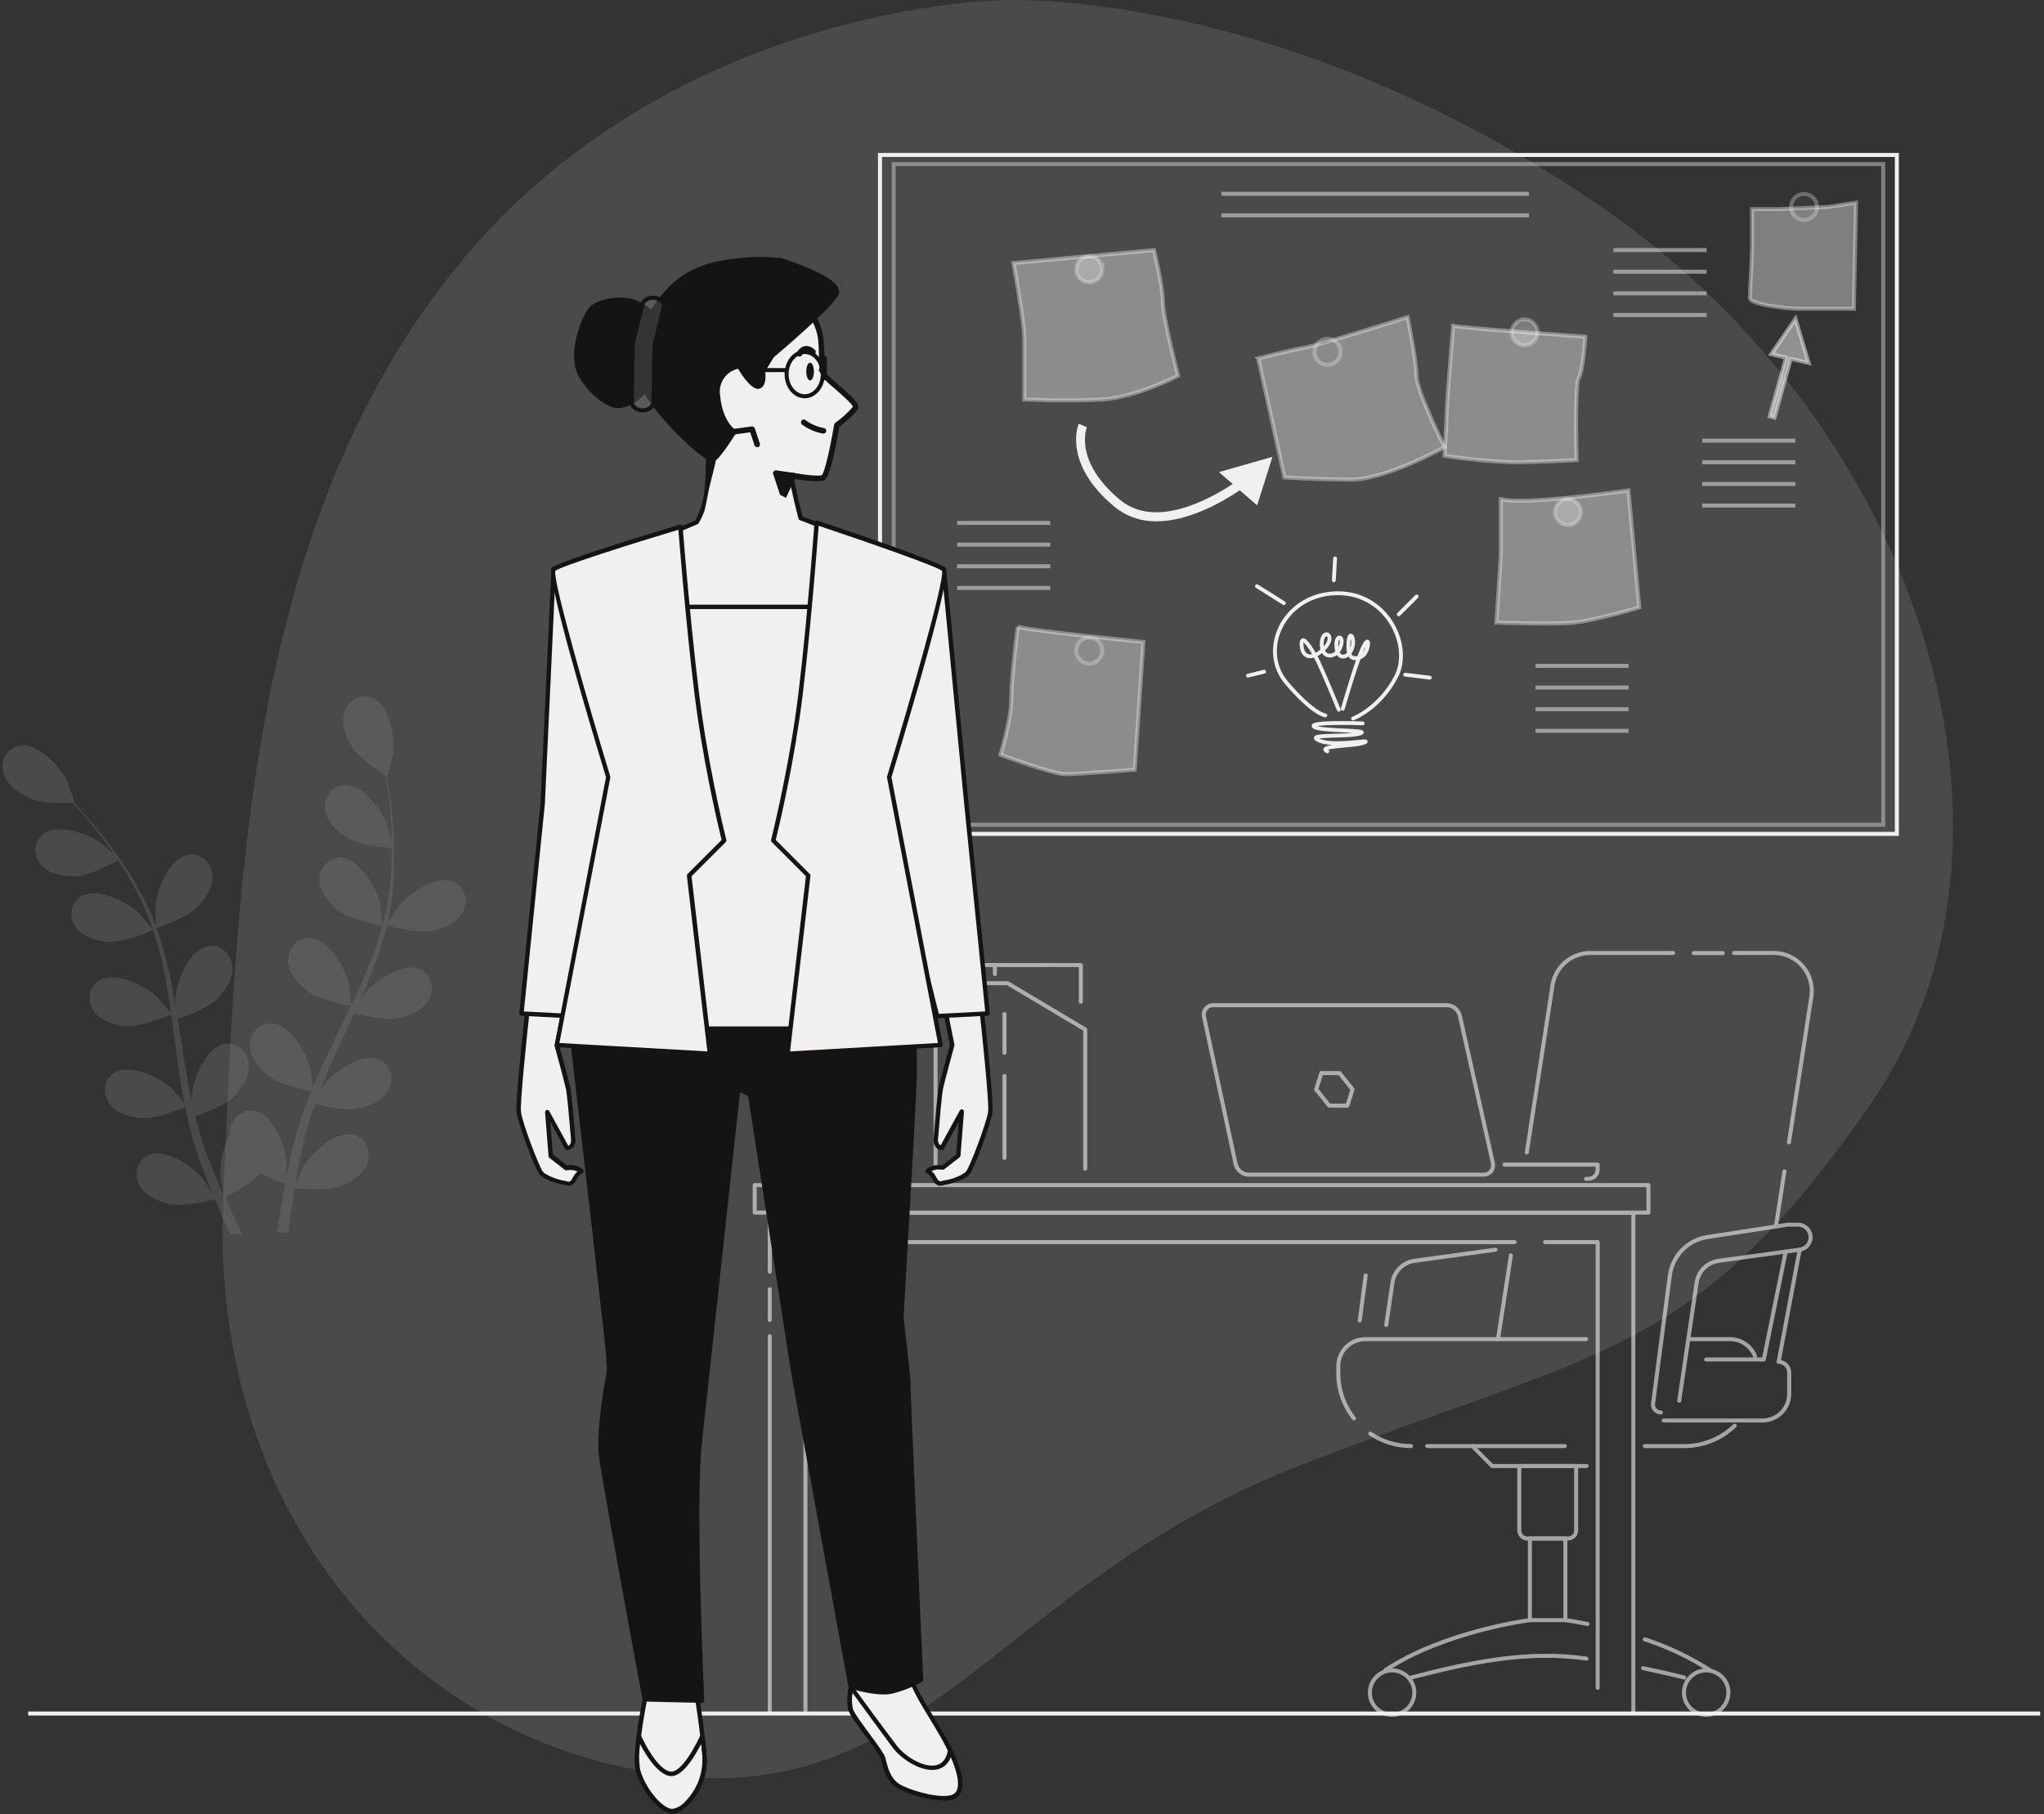 <svg fill="none" height="451" viewBox="0 0 508 451" width="508" xmlns="http://www.w3.org/2000/svg" xmlns:xlink="http://www.w3.org/1999/xlink"><rect x="0" y="0" width="508" height="451" fill="#333333" stroke="none"/><clipPath id="a"><path d="m0 0h508v451h-508z"/></clipPath><g clip-path="url(#a)"><path d="m248.832.056s-82.165.861-135.242 66.203c-53.076 65.341-54.795 157.399-58.119 231.876-3.324 74.478 41.707 132.685 107.815 142.693 66.108 10.009 84.022-46.576 158.244-75.942 74.223-29.366 98.956-26.09 143.448-90.581 44.492-64.492 13.57-167.385-66.796-222.729-80.365-55.344-149.35-51.519-149.35-51.519z" fill="#808080" fill-opacity=".3"/><g stroke="#f1f0ef"><g opacity=".6" stroke-linecap="round" stroke-linejoin="round"><path d="m191.305 332.127v93.293"/><path d="m191.305 320.435v7.659"/><path d="m405.937 425.63v-124.16h-214.632v14.624"/><path d="m384.007 308.754h13.069v110.771"/><path d="m200.176 425.42v-116.666h176.249"/><path d="m206.435 294.561h4.155"/><path d="m216.54 294.572h193.143v6.843h-222.114v-6.843h16.221"/><path d="m443.481 291.178-2.039 13.235"/><path d="m430.984 236.873h9.863c1.361 0 2.706.294 3.943.863 1.237.568 2.336 1.397 3.223 2.43.886 1.033 1.539 2.246 1.913 3.555.374 1.308.461 2.683.255 4.028l-5.565 36.189"/><path d="m420.956 236.906h7.207"/><path d="m379.456 286.461 6.402-41.577c.347-2.225 1.476-4.254 3.185-5.721 1.709-1.466 3.886-2.275 6.138-2.279h20.64"/><path d="m372.304 332.865 3.207-20.816"/><path d="m408.78 359.445h9.818c4.678.005 9.175-1.809 12.541-5.058"/><path d="m354.706 359.445h34.194"/><path d="m340.578 356.359c2.985 2.015 6.504 3.09 10.105 3.086"/><path d="m394.2 332.865h-54.856c-.885 0-1.762.175-2.579.514-.818.339-1.561.836-2.186 1.462-.625.627-1.121 1.37-1.459 2.188-.337.819-.511 1.695-.509 2.58v1.764c-.009 4.07 1.367 8.022 3.901 11.207"/><path d="m436.175 337.075c-.503-1.243-1.365-2.308-2.476-3.057-1.111-.75-2.421-1.152-3.762-1.153h-9.785"/><path d="m394.321 364.404h-23.472l-4.936-4.959"/><path d="m377.593 364.404h14.128v16.012c0 .532-.212 1.042-.588 1.418s-.886.587-1.418.587h-10.116c-.532 0-1.042-.211-1.418-.587s-.588-.886-.588-1.418z"/><path d="m389.043 382.421h-8.816v20.288h8.816z"/><path d="m344.248 415.194c14.689-9.775 35.979-12.486 35.979-12.486"/><path d="m394.288 412.285c-14.855-2.204-29.643 1.102-43.594 4.705"/><path d="m418.576 416.99c-3.383-.87-6.799-1.631-10.226-2.336"/><path d="m408.78 407.48c5.723 1.864 11.182 4.457 16.243 7.714"/><path d="m389.043 402.708c1.862.254 3.703.585 5.51.959"/><path d="m345.978 426.247c3.049 0 5.521-2.472 5.521-5.521s-2.472-5.521-5.521-5.521-5.521 2.472-5.521 5.521 2.472 5.521 5.521 5.521z"/><path d="m424.042 426.247c3.049 0 5.521-2.472 5.521-5.521s-2.472-5.521-5.521-5.521-5.521 2.472-5.521 5.521 2.472 5.521 5.521 5.521z"/><path d="m417.341 348.172 4.331-29.368c.204-1.368.845-2.634 1.829-3.607.983-.974 2.255-1.603 3.626-1.792l20.155-2.777c.75-.102 1.438-.471 1.936-1.04.498-.57.774-1.3.775-2.057-.003-.828-.334-1.621-.921-2.206-.586-.584-1.381-.912-2.209-.912h-2.545l-19.968 3.074c-2.379.366-4.575 1.494-6.258 3.215s-2.763 3.942-3.076 6.328l-4.176 31.858c-.035.276-.01.557.072.823.083.266.221.511.405.72.185.208.412.375.666.489s.529.173.807.172"/><path d="m447.282 310.628-5.235 27.891c.695.002 1.361.28 1.852.771s.768 1.157.771 1.851v5.334c0 1.753-.696 3.435-1.936 4.675s-2.922 1.937-4.676 1.937h-24.552"/><path d="m443.811 311.113-5.455 26.811h-14.314"/><path d="m339.421 317.03-1.477 11.196"/><path d="m344.523 329.339 1.554-10.535c.202-1.369.843-2.636 1.827-3.61.983-.973 2.257-1.601 3.628-1.789l20.155-2.777"/><path d="m299.221 252.653 7.857 36.629c.163.759.579 1.44 1.18 1.93.6.491 1.35.763 2.126.77h58.405c.346-.002.688-.081 1-.232.311-.15.586-.369.802-.639.217-.271.37-.586.449-.923.079-.338.082-.688.008-1.027l-8.221-36.64c-.169-.753-.588-1.426-1.188-1.91s-1.347-.751-2.118-.757h-58.03c-.345.001-.685.079-.997.227-.311.149-.585.365-.802.633-.218.268-.373.581-.454.917-.081.335-.087.684-.017 1.022z"/><path d="m332.908 266.736h-4.518l-1.278 4.044 3.24 4.045h4.518l1.278-4.045z"/><path d="m373.913 289.481h23.142v1.256c0 .602-.24 1.18-.665 1.605-.426.426-1.003.665-1.606.665h-.606"/><path d="m232.519 290.153v-45.765h17.885l19.317 11.516v34.602"/><path d="m249.644 252.058v9.642"/><path d="m249.644 267.452v20.354"/><path d="m234.899 244.377v-4.518l33.72.022v9.124"/><path d="m247.263 239.881v2.237"/><path d="m201.664 290.153v-45.765h17.885l10.303 6.149"/><path d="m218.788 252.058v9.642"/><path d="m218.788 267.452v20.354"/><path d="m204.044 244.377v-4.518l25.808.022"/><path d="m216.408 239.881v2.237"/></g><g stroke-miterlimit="10"><path d="m471.426 38.518h-252.715v168.756h252.715z"/><path d="m468.043 40.788h-245.938v164.227h245.938z" opacity=".4"/><path d="m251.869 65.384s2.7 14.535 2.7 18.844v15.064s10.766.54 19.373 0c8.606-.54 18.843-5.918 18.843-5.918s-3.768-14.535-3.768-18.304c0-3.769-2.204-12.915-2.204-12.915z" fill="#f1f0ef" opacity=".4"/><path d="m252.949 155.823s-1.609 12.375-1.609 17.764c0 5.388-2.699 13.995-2.699 13.995s12.926 4.848 16.155 4.848c3.228 0 17.223-1.102 17.223-1.102l2.149-31.759s-26.91-2.666-31.219-3.746z" fill="#f1f0ef" opacity=".4"/><path d="m312.709 89.065 6.502 29.599s8.077.54 16.684.54c8.606 0 23.141-8.077 23.141-8.077s-6.998-13.995-6.998-17.764c0-3.769-2.204-14.535-2.204-14.535s-22.039 6.998-25.345 7.537c-3.306.54-11.78 2.7-11.78 2.7z" fill="#f1f0ef" opacity=".4"/><path d="m361.152 80.999s-1.609 19.373-1.609 21.532c0 2.16-.54 10.767-.54 10.767 5.528.839 11.097 1.376 16.684 1.609 5.928 0 16.155-.54 16.155-.54s-.54-18.833.54-20.453 1.609-10.226 1.609-10.226-30.701-2.16-32.839-2.689z" fill="#f1f0ef" opacity=".4"/><path d="m372.998 124.064v12.915c0 2.149-1.102 17.764-1.102 17.764s13.995.54 19.384 0c5.388-.54 16.144-3.769 16.144-3.769l-1.609-17.224-1.102-11.846s-25.797 3.769-31.715 2.16z" fill="#f1f0ef" opacity=".4"/><path d="m454.29 51.444-12.386.54h-6.457v9.146c0 2.689-.54 11.306-.54 12.915s8.617 2.7 12.386 2.7h13.455l.54-26.381z" fill="#f1f0ef" opacity=".4"/><g opacity=".5"><path d="m423.061 109.529h23.152"/><path d="m423.061 114.906h23.152"/><path d="m423.061 120.295h23.152"/><path d="m423.061 125.673h23.152"/></g><g opacity=".5"><path d="m303.552 48.16h76.444"/><path d="m303.552 53.538h76.444"/></g><g opacity=".5"><path d="m381.616 165.509h23.141"/><path d="m381.616 170.898h23.141"/><path d="m381.616 176.276h23.141"/><path d="m381.616 181.664h23.141"/></g><g opacity=".5"><path d="m237.874 129.982h23.152"/><path d="m237.874 135.37h23.152"/><path d="m237.874 140.748h23.152"/><path d="m237.874 146.136h23.152"/></g><g opacity=".5"><path d="m400.988 62.155h23.153"/><path d="m400.988 67.532h23.153"/><path d="m400.988 72.921h23.153"/><path d="m400.988 78.299h23.153"/></g></g><path d="m268.156 111.742c-.478-2.791-.038-4.853.224-5.737l.535.218.002.001.582.234c-.24.855-.617 2.791-.099 5.422.674 3.423 2.852 7.961 8.697 12.79 4.483 3.701 10.117 3.698 15.327 2.307 5.214-1.392 10.104-4.197 13.224-6.253l.552-.364-.5-.432-2.716-2.348 11.496-3.282-3.284 10.433-3.744-3.238-.289-.25-.316.213c-4.37 2.927-12.546 7.629-20.417 7.629h-.011c-3.671.08-7.248-1.158-10.085-3.489-6.348-5.245-8.553-10.203-9.178-13.854z" fill="#f1f0ef"/><path d="m440.207 88.029 6.025-8.764 3.287 10.955-3.974-.936-.467-.11-.129.463-3.943 14.184-1.164-.325 3.922-14.098.139-.502-.507-.119z" fill="#f1f0ef" opacity=".5"/><path d="m273.942 66.993c.008-.641-.174-1.27-.524-1.807s-.851-.958-1.441-1.208c-.59-.251-1.241-.32-1.871-.2-.629.12-1.209.426-1.664.876-.456.451-.767 1.027-.894 1.655-.127.628-.064 1.28.181 1.872.245.592.66 1.099 1.194 1.454.533.355 1.16.544 1.801.542.847-.003 1.659-.338 2.26-.934.602-.596.946-1.404.958-2.251z" fill="#f1f0ef" opacity=".3" stroke-miterlimit="10"/><path d="m333.162 87.456c0-.639-.19-1.263-.544-1.794-.355-.531-.86-.945-1.45-1.189-.589-.244-1.239-.308-1.865-.184s-1.202.432-1.653.884c-.452.452-.759 1.027-.884 1.653-.124.626-.06 1.276.184 1.865.244.59.658 1.094 1.189 1.449s1.155.544 1.794.544c.856 0 1.677-.34 2.283-.946.605-.606.946-1.427.946-2.283z" fill="#808080" fill-opacity=".3" opacity=".3" stroke-miterlimit="10"/><path d="m378.916 85.837c1.783 0 3.229-1.446 3.229-3.229s-1.446-3.229-3.229-3.229-3.229 1.446-3.229 3.229 1.446 3.229 3.229 3.229z" fill="#f1f0ef" opacity=".3" stroke-miterlimit="10"/><path d="m389.682 130.521c1.783 0 3.229-1.445 3.229-3.228 0-1.784-1.446-3.229-3.229-3.229s-3.229 1.445-3.229 3.229c0 1.783 1.446 3.228 3.229 3.228z" fill="#f1f0ef" opacity=".3" stroke-miterlimit="10"/><path d="m273.942 161.741c.004-.64-.182-1.267-.534-1.801-.353-.534-.856-.952-1.447-1.199-.59-.248-1.24-.314-1.868-.191s-1.206.43-1.659.882c-.453.451-.762 1.028-.887 1.655-.125.628-.061 1.279.184 1.87.246.591.661 1.096 1.194 1.45s1.159.542 1.799.54c.851-.003 1.666-.341 2.268-.941.603-.601.944-1.415.95-2.265z" fill="#808080" fill-opacity=".3" opacity=".3" stroke-miterlimit="10"/><path d="m451.591 51.444c0-.639-.19-1.263-.544-1.794-.355-.531-.859-.945-1.449-1.189s-1.239-.308-1.866-.184c-.626.124-1.201.432-1.653.884s-.759 1.027-.884 1.653c-.124.626-.06 1.276.184 1.865s.658 1.094 1.189 1.449 1.156.544 1.794.544c.856 0 1.678-.34 2.283-.946.606-.606.946-1.427.946-2.283z" fill="#808080" fill-opacity=".3" opacity=".3" stroke-miterlimit="10"/><path d="m7 425.927h500.064" stroke-miterlimit="10"/></g><path d="m19.251 217.81c3.112-.229 8.86-3.268 10.113-3.948 1.154 1.736 2.306 3.553 3.396 5.511 2.012 3.515 3.706 7.203 5.061 11.02.08.221.129.456.202.683-.482-.657-3.393-4.055-3.622-4.269-2.933-2.729-10.199-6.274-14.114-4.082-2.815 1.576-3.297 5.211-1.492 7.745 1.806 2.535 5.592 3.56 8.577 3.669 3.442.123 10.482-2.798 10.72-2.91 1.248 3.838 2.245 7.754 2.984 11.722.564 2.94 1.012 5.941 1.436 8.956-.666-.835-3.358-3.994-3.575-4.196-2.934-2.729-10.199-6.274-14.114-4.082-2.821 1.576-3.297 5.211-1.523 7.747 1.775 2.536 5.592 3.559 8.584 3.668 3.361.121 10.096-2.648 10.659-2.882.192 1.365.391 2.736.572 4.107.59 4.488 1.163 8.989 1.868 13.415.238 1.531.537 3.028.849 4.537-1.009-1.2-2.893-3.418-3.076-3.596-2.933-2.723-10.199-6.269-14.114-4.082-2.815 1.576-3.297 5.21-1.491 7.751s5.592 3.56 8.577 3.668c2.985.109 8.717-2.098 10.316-2.746.497 2.475 1.05 4.946 1.708 7.375.307 1.034.554 2.109.908 3.079.354.969.659 1.966.988 2.937.723 1.982 1.438 3.821 2.153 5.647.37.925.713 1.789 1.107 2.682-.837-1.396-2.207-3.577-2.354-3.763-2.485-3.139-9.129-7.746-13.331-6.176-3.024 1.136-4.049 4.654-2.675 7.429 1.374 2.774 4.989 4.37 7.928 4.931 3.235.615 10.089-1.023 10.922-1.227.914 2.185 1.823 4.283 2.715 6.269.379.85.757 1.668 1.127 2.443l2.969-.096c-.549-1.116-1.112-2.276-1.69-3.49-.837-1.758-1.704-3.633-2.568-5.577.749-.393 6.524-3.502 8.734-6.054 2.023 1.01 4.103 1.903 6.229 2.672-.447 2.328-.854 4.597-1.198 6.725-.313 1.89-.585 3.715-.831 5.433l1.097-.055 1.683-.083c.191-1.565.405-3.193.644-4.911.273-1.937.585-3.977.949-6.075.873.088 7.87.73 10.979-.336 2.832-.971 6.162-2.997 7.151-5.976.99-2.979-.548-6.282-3.706-6.976-4.383-.958-10.308 4.545-12.318 8.005-.133.219-1.363 3.01-1.959 4.47.219-1.26.425-2.52.672-3.838.338-1.891.752-3.879 1.15-5.81l.726-3.01c.23-1.03.571-1.977.852-2.984.446-1.466.978-2.96 1.511-4.448 1.897.462 7.525 1.715 10.373 1.199 2.848-.515 6.541-2.022 7.969-4.848 1.428-2.825.415-6.267-2.605-7.455-4.184-1.611-10.869 2.929-13.389 6.046-.083.098-.541.814-1.086 1.666.554-1.439 1.107-2.879 1.736-4.315 1.748-4.079 3.657-8.177 5.552-12.294.395-.857.777-1.719 1.167-2.557 1.606.396 7.68 1.807 10.683 1.266 3.003-.542 6.547-2.029 7.97-4.848 1.422-2.819.415-6.268-2.605-7.456-4.178-1.611-10.869 2.93-13.389 6.04-.088.117-.639.969-1.248 1.936 1.001-2.254 1.964-4.507 2.851-6.775 1.554-3.885 2.843-7.87 3.859-11.929.563.147 7.655 1.946 10.974 1.332 2.941-.533 6.54-2.023 7.969-4.848 1.428-2.826.409-6.267-2.605-7.456-4.184-1.611-10.875 2.93-13.389 6.047-.176.221-2.147 3.323-2.816 4.45l.037-.14c.876-4.001 1.396-8.072 1.554-12.165.178-3.664.14-7.336-.112-10.995-.168-3.403-.583-6.494-.95-9.231-.211-1.482-.427-2.834-.646-4.091l.077.052c.071.041 1.397-5.241 1.442-5.581.522-3.974-.796-11.949-4.846-13.873-2.917-1.38-6.157.304-7.199 3.248s.327 6.619 1.981 9.117 6.989 6.046 8.318 6.892c.196 1.315.397 2.717.586 4.269.304 2.74.619 5.836.743 9.222.045.903.036 1.872.052 2.821-.359-1.582-.879-3.749-.957-3.951-1.36-3.762-6.21-10.238-10.688-10.092-3.23.116-5.318 3.13-4.891 6.201.427 3.072 3.35 5.72 5.978 7.202 2.718 1.521 9.19 2.163 10.608 2.287.009 2.086-.035 4.231-.212 6.464-.262 4.049-.885 8.067-1.862 12.005-.058.221-.146.451-.204.678-.04-.81-.597-5.255-.668-5.558-.942-3.889-5.047-10.858-9.517-11.187-3.223-.24-5.629 2.521-5.545 5.622.085 3.1 2.698 6.051 5.133 7.792 2.804 2.005 10.265 3.435 10.549 3.49-1.083 3.897-2.417 7.719-3.995 11.442-1.151 2.762-2.433 5.512-3.746 8.263-.052-1.059-.593-5.181-.664-5.477-.942-3.889-5.047-10.858-9.517-11.187-3.223-.241-5.623 2.526-5.545 5.621s2.704 6.058 5.139 7.793c2.733 1.958 9.88 3.36 10.48 3.48-.594 1.248-1.183 2.495-1.796 3.737-1.979 4.071-3.971 8.137-5.838 12.215-.642 1.412-1.222 2.834-1.814 4.244-.166-1.579-.532-4.447-.588-4.688-.942-3.889-5.047-10.858-9.517-11.187-3.223-.241-5.629 2.521-5.545 5.621.084 3.101 2.698 6.058 5.133 7.793 2.435 1.735 8.428 3.057 10.114 3.405-.958 2.359-1.86 4.721-2.642 7.096-.312 1.028-.698 2.059-.942 3.064l-.796 2.988c-.473 2.066-.915 3.981-1.307 5.912-.202.972-.369 1.892-.559 2.845.07-1.621.136-4.198.118-4.435-.341-3.988-3.342-11.498-7.714-12.501-3.159-.724-5.941 1.643-6.327 4.717-.049.39-.061.784-.036 1.176-1.66 3.109-2.495 6.592-2.424 10.116.013.255.53 3.26.824 4.788-.52-1.174-1.04-2.335-1.557-3.571-.768-1.762-1.512-3.674-2.251-5.48-.348-.966-.698-1.936-1.05-2.91-.374-.987-.616-1.968-.94-2.964-.435-1.466-.81-3.003-1.193-4.539 1.841-.666 7.225-2.725 9.313-4.721 2.088-1.996 4.342-5.3 3.956-8.442-.386-3.142-3.125-5.468-6.284-4.781-4.375.966-7.455 8.44-7.832 12.425.006.131-.008.982.011 1.986-.324-1.502-.655-3.01-.93-4.545-.791-4.372-1.461-8.843-2.151-13.319-.146-.936-.298-1.86-.45-2.795 1.559-.558 7.399-2.734 9.594-4.847 2.195-2.114 4.336-5.3 3.956-8.442s-3.131-5.468-6.284-4.781c-4.381.966-7.454 8.446-7.838 12.432.007.137.001 1.155.019 2.291-.407-2.428-.864-4.842-1.356-7.223-.849-4.095-1.97-8.128-3.358-12.072.547-.19 7.449-2.605 9.889-4.937 2.16-2.062 4.336-5.293 3.956-8.442-.38-3.148-3.131-5.467-6.283-4.775-4.382.96-7.455 8.44-7.839 12.426-.024.282.039 3.959.11 5.267l-.044-.141c-1.457-3.843-3.256-7.546-5.376-11.067-1.875-3.153-3.929-6.194-6.154-9.111-2.04-2.723-4.069-5.09-5.891-7.205-.992-1.12-1.917-2.123-2.793-3.055l.093-.004c.081-.004-1.728-5.138-1.875-5.449-1.752-3.599-7.255-9.525-11.684-8.893-3.201.451-4.96 3.668-4.212 6.68.749 3.011 3.931 5.334 6.681 6.51 2.751 1.176 9.161 1.185 10.734 1.163.892.981 1.831 2.04 2.846 3.239 1.766 2.112 3.74 4.52 5.707 7.277.53.736 1.063 1.547 1.595 2.321-1.167-1.117-2.798-2.636-2.973-2.765-3.242-2.389-10.828-5.087-14.492-2.507-2.631 1.879-2.706 5.543-.661 7.866 2.045 2.323 6.013 2.964 8.994 2.742z" fill="#808080" fill-opacity=".3"/><path d="m161.126 418.137s-3.813 17.157-2.535 21.929 5.719 10.171 8.574 10.171c2.854 0 8.264-6.358 7.956-12.717-.309-6.358-2.204-18.116-2.204-18.116z" fill="#f1f0ef"/><path d="m167.165 450.744c-3.306 0-7.868-5.917-9.114-10.579-1.289-4.848 2.381-21.488 2.546-22.193.029-.133.106-.249.215-.329.11-.079.245-.115.38-.101l11.758 1.267c.119.017.23.07.317.153s.146.192.168.31c0 .121 1.917 11.868 2.204 18.172.015 4.052-1.537 7.953-4.331 10.887-1.443 1.576-2.953 2.413-4.143 2.413zm-5.598-31.957c-.606 2.81-3.549 17.048-2.447 21.191 1.212 4.562 5.51 9.764 8.045 9.764 1.331-.269 2.522-1.004 3.361-2.072 2.612-2.731 4.062-6.37 4.044-10.149-.287-5.587-1.818-15.505-2.204-17.632z" fill="#141414"/><path d="m174.593 431.603c-1.841 3.857-5.268 10.006-8.221 9.312-3.218-.761-6.304-6.524-7.615-9.301-.43 3.504-.617 6.755-.165 8.452 1.267 4.761 5.719 10.171 8.573 10.171s8.265-6.358 7.956-12.716c-.088-1.697-.286-3.78-.528-5.918z" fill="#f1f0ef"/><path d="m167.165 450.744c-3.306 0-7.868-5.918-9.113-10.579-.408-1.554-.353-4.474.165-8.662.013-.117.064-.227.146-.313.081-.085.189-.142.306-.16.119-.018.24.002.347.058.107.055.194.143.248.25 1.157 2.469 4.198 8.287 7.229 9.003 1.873.419 4.705-2.931 7.592-9.025.055-.107.141-.195.248-.25.107-.056.228-.076.347-.058.118.02.226.079.307.166.082.088.133.2.145.318.276 2.403.452 4.408.54 5.951.008 4.055-1.551 7.956-4.353 10.888-1.454 1.575-2.964 2.413-4.154 2.413zm-8.067-17.246c-.335 2.114-.335 4.267 0 6.381 1.213 4.562 5.51 9.763 8.045 9.763 1.331-.269 2.523-1.003 3.361-2.072 2.597-2.702 4.053-6.302 4.066-10.05 0-1.102-.165-2.457-.33-4.011-2.204 4.309-5.191 8.573-8.001 7.912s-5.466-4.683-7.141-7.879z" fill="#141414"/><path d="m211.938 417.156s-1.256 5.51-.507 7.769c.75 2.259 7.527 10.292 8.034 12.045.507 1.752 1.003 5.014 3.504 6.777s13.047 5.014 15.053 2.005c2.006-3.008-1.256-10.039-4.518-15.56-3.262-5.52-6.017-9.532-7.273-13.543s-14.293.507-14.293.507z" fill="#f1f0ef"/><path d="m234.517 447.526c-4.152-.185-8.207-1.316-11.857-3.306-2.325-1.631-3.041-4.408-3.515-6.281l-.209-.793c-1.062-1.9-2.282-3.706-3.648-5.4-2.028-2.755-3.956-5.367-4.408-6.612-.793-2.369.43-7.835.485-8.066.02-.093.064-.179.128-.248.064-.07.145-.121.236-.149.407-.143 10.083-3.46 13.664-1.653.315.143.596.35.826.608s.403.562.508.891c.969 3.085 2.832 6.171 5.201 10.061.639 1.102 1.322 2.204 2.027 3.372 3.306 5.51 6.7 12.827 4.497 16.144-.282.368-.635.676-1.039.905-.403.229-.848.374-1.309.428-.525.079-1.056.112-1.587.099zm-22.105-29.951c-.364 1.697-.992 5.51-.452 7.185.364 1.101 2.413 3.856 4.221 6.314 2.204 2.986 3.559 4.871 3.812 5.741l.221.827c.452 1.796 1.102 4.253 3.074 5.653 1.973 1.399 9.114 3.669 12.64 3.008.638-.061 1.228-.37 1.642-.859 1.444-2.204-.198-7.637-4.54-14.965-.694-1.19-1.367-2.303-2.017-3.361-2.402-3.956-4.298-7.086-5.3-10.304-.066-.187-.17-.358-.304-.504-.135-.146-.298-.263-.479-.344-2.534-1.279-9.631.617-12.518 1.609z" fill="#141414"/><path d="m222.969 443.747c2.512 1.752 13.047 5.014 15.053 2.005 1.443-2.204.176-6.369-1.852-10.612-1.421 7.835-10.524 3.218-13.697-.925-2.987-3.912-9.819-13.279-10.954-14.822-.382 1.814-.412 3.685-.088 5.51.76 2.259 7.526 10.292 8.033 12.045.507 1.752 1.003 5.036 3.505 6.799z" fill="#f1f0ef"/><path d="m234.517 447.527c-4.152-.186-8.208-1.317-11.857-3.306-2.325-1.631-3.041-4.408-3.515-6.282l-.21-.793c-1.061-1.9-2.281-3.706-3.647-5.4-2.028-2.755-3.956-5.366-4.408-6.611-.394-1.915-.372-3.892.066-5.797.016-.107.063-.207.136-.287.072-.081.167-.138.272-.165.107-.026.219-.02.323.017s.195.104.261.193c1.851 2.534 8.099 11.108 10.942 14.81 2.204 2.887 6.877 5.576 9.852 4.849 1.521-.364 2.479-1.598 2.854-3.681.022-.114.08-.218.165-.297.086-.079.194-.129.309-.143.116-.018.235.002.338.058.104.055.186.143.235.25 2.557 5.356 3.174 9.113 1.818 11.152-.282.368-.635.676-1.038.905s-.848.375-1.309.428c-.525.079-1.056.112-1.587.1zm-22.634-26.712c-.22 1.308-.194 2.646.077 3.945.363 1.102 2.413 3.857 4.22 6.314 2.204 2.986 3.56 4.871 3.813 5.741l.221.827c.451 1.796 1.102 4.253 3.074 5.653 1.973 1.4 9.113 3.67 12.64 3.008.638-.061 1.228-.369 1.642-.859 1.002-1.51.562-4.496-1.279-8.695-.243.75-.674 1.424-1.253 1.959-.579.534-1.286.911-2.053 1.094-3.779.914-8.904-2.524-11.019-5.257-2.447-3.284-7.615-10.369-10.083-13.73z" fill="#141414"/><path d="m141.797 254.89s3.637 31.043 6.612 57.126c2.976 26.084 3.306 27.406 2.634 30.712s-2.303 13.533-1.653 19.153 10.832 60.52 10.832 60.52l14.205.331s-2.204-48.641-.595-63.827c1.609-15.185 9.576-88.158 9.576-88.158l2.964 1.312 10.899 70.008 14.083 77.138s6.281 1.984 9.918 1.323c2.663-.614 5.221-1.617 7.592-2.976 0 0-3.184-71.485-3.184-73.832s-1.653-15.527-1.653-16.529c0-1.003 3.306-55.463 3.306-61.083s-.331-12.221-.331-12.221l-84.852-1.311z" fill="#141414"/><path d="m174.427 423.283-14.204-.331c-.127-.003-.249-.049-.345-.132-.097-.082-.162-.195-.184-.32-.419-2.203-10.183-54.988-10.833-60.553s.97-15.89 1.653-19.329c.551-2.732.397-4.088-1.51-20.595-.319-2.844-.705-6.127-1.102-9.918-2.942-25.786-6.611-56.818-6.611-57.126-.012-.048-.012-.097 0-.144l.33-2.303c.003-.068.019-.135.049-.196.03-.062.072-.116.123-.161.052-.044.112-.078.178-.098.065-.02.133-.026.201-.019l84.852 1.323c.14 0 .274.053.374.15.101.096.16.228.166.368 0 .066.331 6.678.331 12.243 0 3.967-1.631 32.056-2.612 48.839-.386 6.678-.694 11.945-.694 12.243 0 .297.275 2.821.573 5.422.485 4.308 1.102 9.664 1.102 11.096 0 2.271 3.151 73.05 3.185 73.767.006.1-.015.201-.062.29-.046.089-.117.164-.203.216-2.431 1.385-5.053 2.406-7.78 3.031-3.725.672-9.918-1.256-10.171-1.334-.095-.032-.179-.089-.245-.165-.065-.075-.11-.166-.13-.264l-14.083-77.138-10.854-69.722-2.006-.893-9.499 87.409c-1.62 14.975.584 63.253.606 63.738.002.154-.053.303-.154.419-.057.059-.126.106-.201.139-.076.032-.158.048-.24.048zm-13.742-1.422 13.158.298c-.242-5.587-2.094-49.159-.562-63.309l9.576-88.157c.01-.087.041-.169.089-.242.047-.073.111-.133.187-.177.076-.041.161-.062.248-.062.086 0 .171.021.247.062l2.976 1.322c.083.039.155.098.211.171.055.073.092.158.108.248l10.899 69.964 14.017 76.808c1.3.386 6.325 1.763 9.323 1.212 2.495-.571 4.895-1.495 7.129-2.744-.264-5.962-3.173-71.242-3.173-73.479 0-1.367-.617-6.921-1.102-11.02-.364-3.306-.573-5.135-.573-5.51s.242-4.408.694-12.298c.981-16.772 2.612-44.85 2.612-48.784 0-4.64-.232-10.006-.309-11.67l-83.849-1.312-.253 1.763c.198 1.675 3.724 31.87 6.611 57.05.441 3.823.816 7.107 1.102 9.917 1.918 16.684 2.072 18.04 1.488 20.938-.628 3.163-2.292 13.444-1.642 18.976.661 5.256 9.819 54.812 10.788 60.035z" fill="#141414"/><path d="m175.903 108.846s.353 10.392-.517 14.722c-.321 2.2-1.069 4.315-2.204 6.226l-16.321 6.888.54 119.013h57.071v-120.942l-15.493-5.972s-3.306-12.508-3.527-18.48z" fill="#f1f0ef"/><path d="m214.473 256.246h-57.071c-.147 0-.287-.058-.39-.162-.103-.103-.161-.243-.161-.389l-.54-119.013c.001-.108.032-.212.091-.302.058-.09.141-.161.239-.205l16.122-6.8c1.034-1.828 1.739-3.823 2.083-5.895.848-4.221.518-14.491.507-14.59-.003-.079.011-.157.042-.229.03-.072.076-.137.134-.19.054-.055.12-.097.192-.123.073-.027.15-.038.227-.031l19.538 1.454c.133.011.257.069.35.164.094.095.149.221.157.354.253 5.367 2.975 16.232 3.449 18.095l15.229 5.884c.104.039.193.108.256.198.063.091.097.199.097.309v120.92c-.003.145-.062.283-.165.386s-.241.162-.386.165zm-56.52-1.102h55.969v-120.016l-15.141-5.841c-.082-.031-.154-.081-.212-.147-.057-.065-.098-.143-.119-.227-.132-.496-3.119-11.99-3.526-18.106l-18.447-1.366c.055 2.314.209 10.446-.551 14.226-.349 2.287-1.147 4.481-2.348 6.458-.056.082-.137.144-.231.176l-15.934 6.722z" fill="#141414"/><path d="m156.916 150.853.485 104.842h57.071v-104.842z" fill="#f1f0ef"/><path d="m214.472 256.245h-57.071c-.146 0-.286-.058-.39-.161-.103-.103-.161-.243-.161-.39l-.485-104.83c.001-.149.06-.292.166-.397.102-.103.24-.162.385-.165h57.556c.146.003.284.062.387.164.102.103.161.241.164.387v104.841c-.003.146-.062.284-.164.387-.103.103-.241.162-.387.164zm-56.52-1.102h55.969v-103.739h-56.443z" fill="#141414"/><path d="m131.516 247.188s-2.997 26.579-2.568 29.367c.43 2.788 4.496 13.709 5.576 14.998 1.08 1.29 4.926 2.358 5.565 2.358.64 0 1.719 1.102 2.788-1.102s2.359-1.289 1.102-2.148c-.987-.509-2.12-.661-3.206-.43l-3.857-2.998-.86-10.931 4.926 9.003s1.719 0 1.499-2.358c-.221-2.358-.86-10.711-1.279-12.64-.418-1.928-2.788-10.579-2.788-10.579l1.929-9.576z" fill="#f1f0ef"/><path d="m141.335 294.738c-.313-.014-.622-.077-.915-.187-.108-.037-.218-.067-.331-.089-.782 0-4.793-1.102-5.994-2.556-1.201-1.455-5.246-12.364-5.697-15.273-.452-2.91 2.435-28.42 2.567-29.511.007-.082.034-.161.078-.23s.104-.126.176-.167c.067-.044.144-.072.225-.081.08-.01.161-.001.237.026l8.816 2.997c.127.043.233.13.3.246s.09.251.064.382l-1.907 9.455c.309 1.102 2.359 8.651 2.755 10.469.353 1.587.838 7.328 1.102 10.755.066.816.122 1.499.166 1.962.067.401.049.811-.053 1.204-.103.393-.288.76-.542 1.077-.377.408-.9.65-1.455.672-.099-.001-.196-.028-.281-.078s-.155-.122-.204-.208l-3.669-6.767.639 8.122 3.471 2.7c1.155-.205 2.346-.007 3.372.562.551.364.804.529.782.915-.013.136-.065.267-.149.376-.083.109-.196.192-.325.241-.538.283-.959.748-1.19 1.311-.65 1.355-1.41 1.675-2.038 1.675zm-9.345-46.757c-1.047 9.345-2.821 26.448-2.501 28.541.44 2.876 4.529 13.632 5.454 14.734.926 1.102 4.551 2.204 5.146 2.204.23.014.457.063.673.143.584.187 1.002.331 1.62-.915.272-.581.675-1.09 1.179-1.487-.85-.384-1.799-.488-2.711-.298-.078.017-.159.016-.237-.001s-.151-.05-.215-.098l-3.857-2.997c-.06-.049-.109-.109-.145-.177-.036-.069-.058-.143-.064-.22l-.86-10.932c-.008-.126.027-.251.099-.355s.177-.181.298-.218c.121-.031.249-.023.364.025s.212.132.275.24l4.728 8.65c.141-.051.267-.138.363-.253.143-.207.243-.44.294-.686s.052-.5.004-.747c0-.463-.099-1.102-.166-1.972-.286-3.394-.771-9.092-1.102-10.612-.418-1.896-2.754-10.458-2.788-10.535-.021-.083-.021-.171 0-.254l1.83-9.113z" fill="#141414"/><path d="m137.566 141.552-2.7 58.195-5.279 52.179 12.541.661 14.535-57.788z" fill="#f1f0ef"/><path d="m142.128 253.138-12.551-.65c-.075-.004-.148-.024-.215-.058-.066-.034-.124-.082-.171-.14-.048-.056-.085-.121-.107-.191-.023-.07-.032-.144-.025-.217l5.278-52.178 2.7-58.174c-.021-.146.018-.294.107-.412s.221-.195.367-.216c.146-.02.294.018.412.107s.195.221.216.367l19.097 53.247c.033.104.033.216 0 .32l-14.513 57.776c-.033.129-.111.242-.22.319s-.242.112-.375.1zm-11.934-1.73 11.515.606 14.326-57.192-18.05-50.427-2.568 55.43z" fill="#141414"/><path d="m243.52 247.188s3.009 26.579 2.579 29.367-4.507 13.709-5.576 14.998c-1.069 1.29-4.926 2.358-5.576 2.358s-1.708 1.102-2.777-1.102-2.358-1.289-1.102-2.148c.991-.509 2.128-.661 3.218-.43l3.857-2.998.859-10.931-4.926 9.003s-1.719 0-1.498-2.358c.22-2.358.848-10.711 1.278-12.64.43-1.928 2.788-10.579 2.788-10.579l-1.906-9.543z" fill="#f1f0ef"/><path d="m233.713 294.737c-.628 0-1.378-.319-2.039-1.653-.234-.56-.654-1.024-1.19-1.311-.128-.048-.241-.132-.325-.241-.083-.109-.135-.239-.149-.376 0-.386.232-.551.783-.915 1.026-.569 2.217-.768 3.372-.562l3.471-2.699.639-8.122-3.692 6.744c-.048.086-.118.158-.203.208-.086.051-.183.078-.281.079-.555-.023-1.078-.265-1.455-.673-.255-.316-.439-.683-.542-1.076-.103-.394-.121-.804-.053-1.205 0-.463.099-1.102.165-1.961.287-3.427.772-9.169 1.102-10.755.408-1.819 2.458-9.356 2.766-10.469l-1.895-9.455c-.026-.131-.003-.267.064-.383.066-.115.173-.202.299-.245l8.816-2.998c.078-.027.16-.036.242-.027.081.009.16.037.23.08.069.043.128.101.173.171.044.069.072.147.082.228.122 1.102 3.009 26.69 2.568 29.511s-4.54 13.896-5.686 15.273c-1.146 1.378-5.223 2.557-6.006 2.557-.109.021-.215.05-.319.088-.301.113-.617.176-.937.187zm-2.204-3.636c.501.397.901.907 1.168 1.488.617 1.245 1.047 1.102 1.631.914.212-.081.435-.13.661-.143.606 0 4.232-1.047 5.157-2.204.926-1.157 5.003-11.857 5.444-14.733.331-2.094-1.443-19.197-2.49-28.541l-7.714 2.622 1.829 9.114c.022.083.022.17 0 .253 0 .077-2.358 8.639-2.777 10.535-.341 1.521-.815 7.218-1.102 10.612-.077.826-.132 1.51-.176 1.972-.048.248-.045.502.008.748s.155.479.3.685c.095.113.216.2.353.253l4.739-8.65c.063-.108.159-.192.275-.24.115-.047.243-.056.364-.025.121.037.226.114.298.218s.106.229.098.356l-.859 10.931c-.007.077-.028.152-.064.22s-.086.128-.146.177l-3.856 2.997c-.066.049-.141.083-.221.1s-.162.017-.242-.001c-.914-.173-1.859-.054-2.7.342z" fill="#141414"/><path d="m234.584 141.552 5.598 58.195 5.278 52.179-12.54.661-14.535-57.788z" fill="#f1f0ef"/><path d="m232.909 253.138c-.122-.003-.239-.045-.334-.121-.096-.075-.164-.18-.195-.298l-14.524-57.787c-.027-.097-.027-.2 0-.298l16.199-53.247c.036-.123.114-.23.221-.3.107-.071.236-.101.363-.086s.245.071.335.162c.09.09.147.208.161.334l5.598 58.207 5.278 52.167c.006.074-.002.148-.025.219-.023.07-.059.135-.108.192-.048.056-.106.102-.173.136-.066.033-.138.053-.212.059l-12.551.65zm-13.951-58.327 14.381 57.203 11.515-.606-5.223-51.605-5.334-55.408z" fill="#141414"/><path d="m169.082 130.952s2.446 30.976 4.893 47.561c2.446 16.585 5.984 30.436 5.984 30.436l-8.695 8.695 5.157 44.299-38.04-2.204 12.772-66.581s-15.218-49.996-13.587-51.627 31.516-10.579 31.516-10.579z" fill="#f1f0ef"/><path d="m176.421 262.494-38.04-2.204c-.08 0-.158-.018-.229-.055-.071-.036-.132-.089-.178-.154-.049-.062-.082-.133-.099-.21-.018-.076-.018-.155-.001-.231l12.739-66.449c-4.617-15.196-15.086-50.371-13.411-52.057s28.651-9.808 31.759-10.734c.08-.023.164-.027.246-.014.081.013.159.044.228.092.067.046.122.106.162.177s.064.149.069.23c0 .309 2.48 31.153 4.893 47.517 2.413 16.365 5.929 30.25 5.962 30.382.026.093.027.191.002.284s-.076.178-.146.245l-8.507 8.507 5.135 44.079c.011.079.003.16-.022.236-.024.077-.066.146-.121.205-.058.055-.128.097-.204.124-.076.026-.156.037-.237.03zm-37.39-3.24 36.773 2.094-5.091-43.638c-.009-.082 0-.165.027-.243s.07-.15.127-.209l8.475-8.485c-.529-2.127-3.681-15.108-5.907-30.183s-4.463-42.272-4.838-46.911c-11.394 3.427-29.07 9.014-30.59 10.215-.607 2.524 8.033 32.618 13.675 51.132.016.087.016.177 0 .264z" fill="#141414"/><path d="m202.979 129.959s-2.369 31.958-4.815 48.553c-2.447 16.596-5.973 30.437-5.973 30.437l8.694 8.694-5.168 44.3 38.051-2.204-12.805-66.559s15.219-49.997 13.588-51.628-31.572-11.593-31.572-11.593z" fill="#f1f0ef"/><path d="m195.717 262.494c-.075 0-.149-.015-.218-.045-.068-.031-.129-.075-.179-.131-.055-.058-.097-.128-.121-.204-.025-.077-.033-.158-.022-.237l5.124-44.079-8.507-8.507c-.067-.069-.114-.154-.139-.246-.025-.093-.027-.19-.005-.283 0-.132 3.56-14.017 5.973-30.382 2.413-16.364 4.783-48.189 4.805-48.486.005-.085.03-.167.073-.24.042-.073.101-.135.171-.182s.15-.077.234-.088.169-.002.249.025c3.074 1.025 30.139 10.05 31.814 11.725s-8.816 36.861-13.411 52.057l12.75 66.449c.015.077.013.157-.006.233s-.054.147-.104.208c-.045.063-.105.116-.174.152s-.145.056-.223.057l-38.051 2.204zm-2.921-53.721 8.475 8.485c.059.058.104.129.131.208.026.078.034.162.023.244l-5.08 43.638 36.762-2.094-12.651-65.964c-.022-.087-.022-.177 0-.264 5.631-18.524 14.326-48.619 13.675-51.132-1.52-1.223-19.24-7.383-30.667-11.196-.364 4.805-2.546 32.85-4.761 47.892s-5.378 28.056-5.907 30.183z" fill="#141414"/><path d="m200.385 76.36c1.933 2.186 3.181 4.892 3.591 7.781.419 4.428 0 7.795.838 9.052s8.2 6.734 7.781 7.991c-.419 1.257-4.624 4.428-4.624 4.428s-2.109 12.42-3.367 13.048c-1.257.629-7.376-.419-7.376-.419-1.341 2.348-2.467 4.812-3.366 7.362-1.048 3.367-.839 18.315-2.794 16.415-1.956-1.9-13.062-15.996-13.9-18.943-.839-2.948 0-9.053 0-9.053s-7.363-8.2-7.153-19.362 10.729-18.929 17.043-20.829c6.315-1.9 13.327 2.529 13.327 2.529z" fill="#f1f0ef"/><g fill="#141414"><path d="m191.445 142.899c.11.02.224.02.335 0 1.103-.42 1.397-2.557 1.928-9.696.094-2.457.369-4.903.824-7.32.819-2.355 1.848-4.632 3.073-6.803 1.872.307 6.077.894 7.307.279 1.229-.614 2.71-7.515 3.702-13.285 1.215-.936 4.19-3.311 4.651-4.596.35-1.062-.991-2.459-5.182-6.105-.957-.768-1.858-1.604-2.697-2.501-.427-1.329-.593-2.729-.488-4.121 0-1.397-.07-2.892-.238-4.61-.407-3.043-1.716-5.894-3.758-8.186-.036-.049-.084-.087-.14-.112-.293-.196-7.278-4.582-13.83-2.612-6.985 2.082-17.336 10.366-17.546 21.486.073 7.141 2.587 14.043 7.125 19.557-.168 1.314-.713 6.329 0 9.025.922 3.199 12.391 17.574 14.067 19.25.113.115.248.205.397.265s.309.089.47.085zm5.783-25.342c-.122.001-.241.034-.347.095-.105.061-.193.149-.254.255-1.37 2.389-2.515 4.9-3.422 7.501-.507 2.514-.802 5.065-.88 7.628-.105 2.764-.428 5.515-.964 8.228-2.641-2.794-12.727-15.828-13.453-18.356-.783-2.794 0-8.703 0-8.773.012-.101.002-.203-.029-.3-.032-.096-.084-.185-.153-.259-.07-.084-7.18-8.145-6.985-18.887.196-10.435 9.989-18.161 16.555-20.172 5.587-1.676 11.846 1.942 12.572 2.403 1.836 2.048 3.035 4.587 3.451 7.306.154 1.662.196 3.171.223 4.498 0 2.277.098 3.925.727 4.875.901 1.014 1.887 1.948 2.948 2.794 1.606 1.397 4.596 3.995 4.749 4.736-1.285 1.497-2.754 2.825-4.372 3.953-.141.113-.24.271-.28.447-.936 5.588-2.361 11.903-3.045 12.573-.587.293-4.051 0-6.873-.531z"/><path d="m193.861 64.779s15.576 4.848 13.9 8.214c-1.676 3.367-15.995 15.367-15.995 15.367l-2.319 3.8s.628 3.157-.839 3.786c-1.466.629-4.847-5.057-4.847-5.057-.86.132-1.685.434-2.427.889-.743.455-1.387 1.052-1.895 1.758-.509.706-.871 1.507-1.067 2.354-.196.848-.221 1.726-.073 2.584.628 6.734 3.995 8.829 3.995 8.829s-3.995 6.314-5.057 6.734c-1.062.419-9.262-6.524-14.515-13.677-5.252-7.152-5.476-13.257-2.319-19.362 3.157-6.105 7.572-12.573 16.415-14.948 5.567-1.393 11.331-1.823 17.043-1.271z"/><path d="m177.223 114.721c.093.016.187.016.28 0 1.131-.461 4.19-5.057 5.378-6.985.094-.16.129-.348.098-.531-.021-.09-.06-.176-.115-.25-.056-.075-.126-.137-.207-.183 0 0-3.087-2.053-3.674-8.382-.271-1.479.04-3.005.867-4.26.828-1.255 2.109-2.141 3.576-2.473 1.397 2.333 3.772 5.588 5.448 4.917s1.397-3.381 1.313-4.289l2.11-3.465c1.327-1.118 14.403-12.168 16.079-15.521.128-.261.195-.547.195-.838 0-.291-.067-.577-.195-.838-1.467-3.423-13.02-7.097-14.333-7.516h-.112c-5.805-.574-11.666-.139-17.323 1.285-9.108 2.389-13.634 9.08-16.861 15.297-3.493 6.761-2.794 13.146 2.375 20.103 4.442 5.965 12.768 13.928 15.101 13.928zm4.191-7.278c-1.248 2.09-2.689 4.059-4.303 5.881-1.466-.433-8.745-6.552-13.774-13.383-4.833-6.566-5.588-12.321-2.263-18.636 3.087-5.951 7.39-12.335 15.982-14.585 5.477-1.361 11.144-1.786 16.763-1.257 4.722 1.481 12.489 4.582 13.397 6.72.042.075.064.159.064.244 0 .086-.022.17-.064.244-1.397 2.654-11.874 11.832-15.813 15.143l-.154.168-2.319 3.8c-.083.148-.113.321-.084.489.182.908.238 2.794-.433 3.018-.587 0-2.487-2.263-3.967-4.764-.068-.121-.171-.219-.296-.279-.125-.06-.266-.08-.403-.057-.95.149-1.861.485-2.68.988-.82.503-1.531 1.163-2.095 1.942-.563.779-.967 1.662-1.188 2.598s-.255 1.906-.1 2.855c.419 5.35 2.626 8.005 3.674 8.871z"/><path d="m162.932 79.307c-1.243-1.815-3.006-3.213-5.057-4.009-3.576-1.467-9.681-.209-11.176 1.9s-4.009 8.633-3.157 13.467c.852 4.834 7.153 10.1 9.891 10.1s6.985-2.515 8.619-7.572c1.635-5.057.88-13.886.88-13.886z"/><path d="m153.461 101.464c3.199 0 7.544-2.794 9.29-8.047 1.746-5.253.908-13.816.866-14.179-.002-.103-.031-.205-.084-.293-1.319-1.945-3.2-3.442-5.392-4.289-3.73-1.537-10.226-.377-11.986 2.137-1.761 2.515-4.191 9.024-3.283 13.97.908 5.211 7.53 10.701 10.589 10.701zm8.787-21.933c.098 1.229.671 8.969-.824 13.439-1.635 4.903-5.588 7.097-7.963 7.097s-8.382-4.876-9.206-9.514 1.564-10.841 3.045-12.95c1.258-1.816 6.985-3.018 10.31-1.649 1.853.73 3.461 1.97 4.638 3.576z"/><path d="m204.604 107.778c.092.007.184-.005.271-.034s.168-.075.237-.136c.14-.121.226-.294.239-.479s-.048-.368-.17-.508c-.121-.141-.294-.227-.479-.24-1.633-.301-3.176-.97-4.513-1.955-.07-.059-.151-.104-.238-.131-.088-.027-.18-.036-.271-.027s-.18.036-.26.08c-.081.044-.151.104-.208.175-.115.148-.168.334-.147.519.021.186.114.356.258.473 1.528 1.136 3.297 1.906 5.169 2.25z"/><path d="m200.385 92.355c0 1.215.433 2.207.95 2.207s.95-.992.95-2.207-.419-2.207-.95-2.207-.95.978-.95 2.207z"/><path d="m198.709 88.625c.12-.001.238-.032.343-.09.105-.059.194-.143.257-.245.322-.559.671-.866 1.02-.894.471.027.912.238 1.229.587.128.125.298.196.476.2.178.004.35-.061.482-.181s.214-.285.228-.463c.014-.178-.04-.354-.152-.493-.3-.339-.671-.608-1.086-.789-.415-.181-.864-.269-1.317-.259-.449.074-.873.256-1.236.531-.363.275-.653.635-.845 1.048-.092.162-.118.353-.071.533.047.18.163.335.322.431.108.056.228.084.35.084z"/><path d="m188.19 111.145c.069.013.14.013.209 0 .088-.027.17-.072.241-.131.07-.059.128-.132.17-.214.042-.083.067-.172.073-.264s-.006-.185-.037-.272l-1.257-3.799c-.056-.151-.16-.278-.297-.362s-.298-.119-.457-.099l-4.638.628c-.184.025-.35.121-.463.267-.112.147-.162.332-.138.516.031.182.131.346.279.458s.333.163.517.142l4.051-.559 1.076 3.241c.052.135.144.25.264.33s.262.121.407.118z"/><path d="m197.228 118.242-4.414-.629 1.899 5.672z"/><path d="m194.713 123.983c.128.002.254-.033.363-.099.109-.067.196-.164.252-.279l2.529-5.057c.048-.098.073-.205.073-.314s-.025-.217-.073-.314c-.054-.1-.13-.185-.222-.251-.092-.065-.198-.108-.309-.127l-4.415-.628c-.117-.016-.237-.002-.347.042-.111.044-.207.116-.281.209-.078.088-.131.196-.153.311-.022.116-.013.235.027.346l1.886 5.686c.045.13.128.244.237.328s.24.135.378.147zm1.467-5.197-1.397 2.682-1.006-3.004z"/></g><path d="m176.285 121.166-1.102 5.51 2.755 8.264 7.163 12.122 10.469-1.653 1.102-20.937-18.734-9.918z" fill="#f1f0ef"/><path d="m195 92h-6" stroke="#141414" stroke-linecap="round" stroke-linejoin="round"/><path d="m205 92h-1" stroke="#141414" stroke-linecap="round" stroke-linejoin="round"/><path d="m205 94v-5" stroke="#141414" stroke-linecap="round" stroke-linejoin="round"/><path d="m204.5 93c0 3.127-2.096 5.5-4.5 5.5s-4.5-2.373-4.5-5.5 2.096-5.5 4.5-5.5 4.5 2.373 4.5 5.5z" stroke="#141414"/><path d="m162.793 74.036c1.469.212 2.436 1.3 2.159 2.429l-2.291 9.358-.248 14.125c-.02 1.149-1.248 2.067-2.743 2.052-1.495-.016-2.69-.959-2.67-2.108l.254-14.485 2.378-9.712c.276-1.129 1.691-1.872 3.161-1.659z" style="fill-rule:evenodd;clip-rule:evenodd;fill:#808080;fill-opacity:.3;stroke:#141414;stroke-linecap:round"/><path d="m329.387 177.831s-2.944-.25-9.676-8.153c-6.732-7.904-1.023-21.494 11.863-22.196 12.887-.703 19.525 12.847 15.394 20.751-4.132 7.903-10.7 10.379-10.7 10.379" stroke="#f1f0ef" stroke-linecap="round" stroke-linejoin="round" stroke-width=".95"/><path d="m338.666 179.807s-13.277-.492-12.145.781c1.133 1.273 14.535.742 11.512 1.726-3.022.984-14.058 0-10.223 1.734s13.371-.5 11.34.492-12.145.742-9.263 2.226" stroke="#f1f0ef" stroke-linecap="round" stroke-linejoin="round" stroke-width=".95"/><path d="m332.731 176.417s-4.132-10.153-5.694-13.089c-1.562-2.937-3.858-6.155-3.53-2.718.328 3.436 3.28 3.21 5.92.25s-.718-4.944-.937-.992 3.491 3.952 4.639.992-1.289-3.46-.984 0 3.062 2.718 3.905.242c.844-2.476-.711-4.936-.921-1.234-.211 3.702 1.007 4.202 3.022 3.46s2.554-5.928.906-2.968-5.326 15.815-5.326 15.815" stroke="#f1f0ef" stroke-linecap="round" stroke-linejoin="round" stroke-width=".95"/><path d="m331.809 138.797-.305 5.436" stroke="#f1f0ef" stroke-linecap="round" stroke-linejoin="round" stroke-width=".95"/><path d="m312.401 145.717 6.685 4.201" stroke="#f1f0ef" stroke-linecap="round" stroke-linejoin="round" stroke-width=".95"/><path d="m310.175 167.952 4.006-.992" stroke="#f1f0ef" stroke-linecap="round" stroke-linejoin="round" stroke-width=".95"/><path d="m347.632 152.706 4.452-4.443" stroke="#f1f0ef" stroke-linecap="round" stroke-linejoin="round" stroke-width=".95"/><path d="m349.225 167.702 6.131.742" stroke="#f1f0ef" stroke-linecap="round" stroke-linejoin="round" stroke-width=".95"/></g></svg>